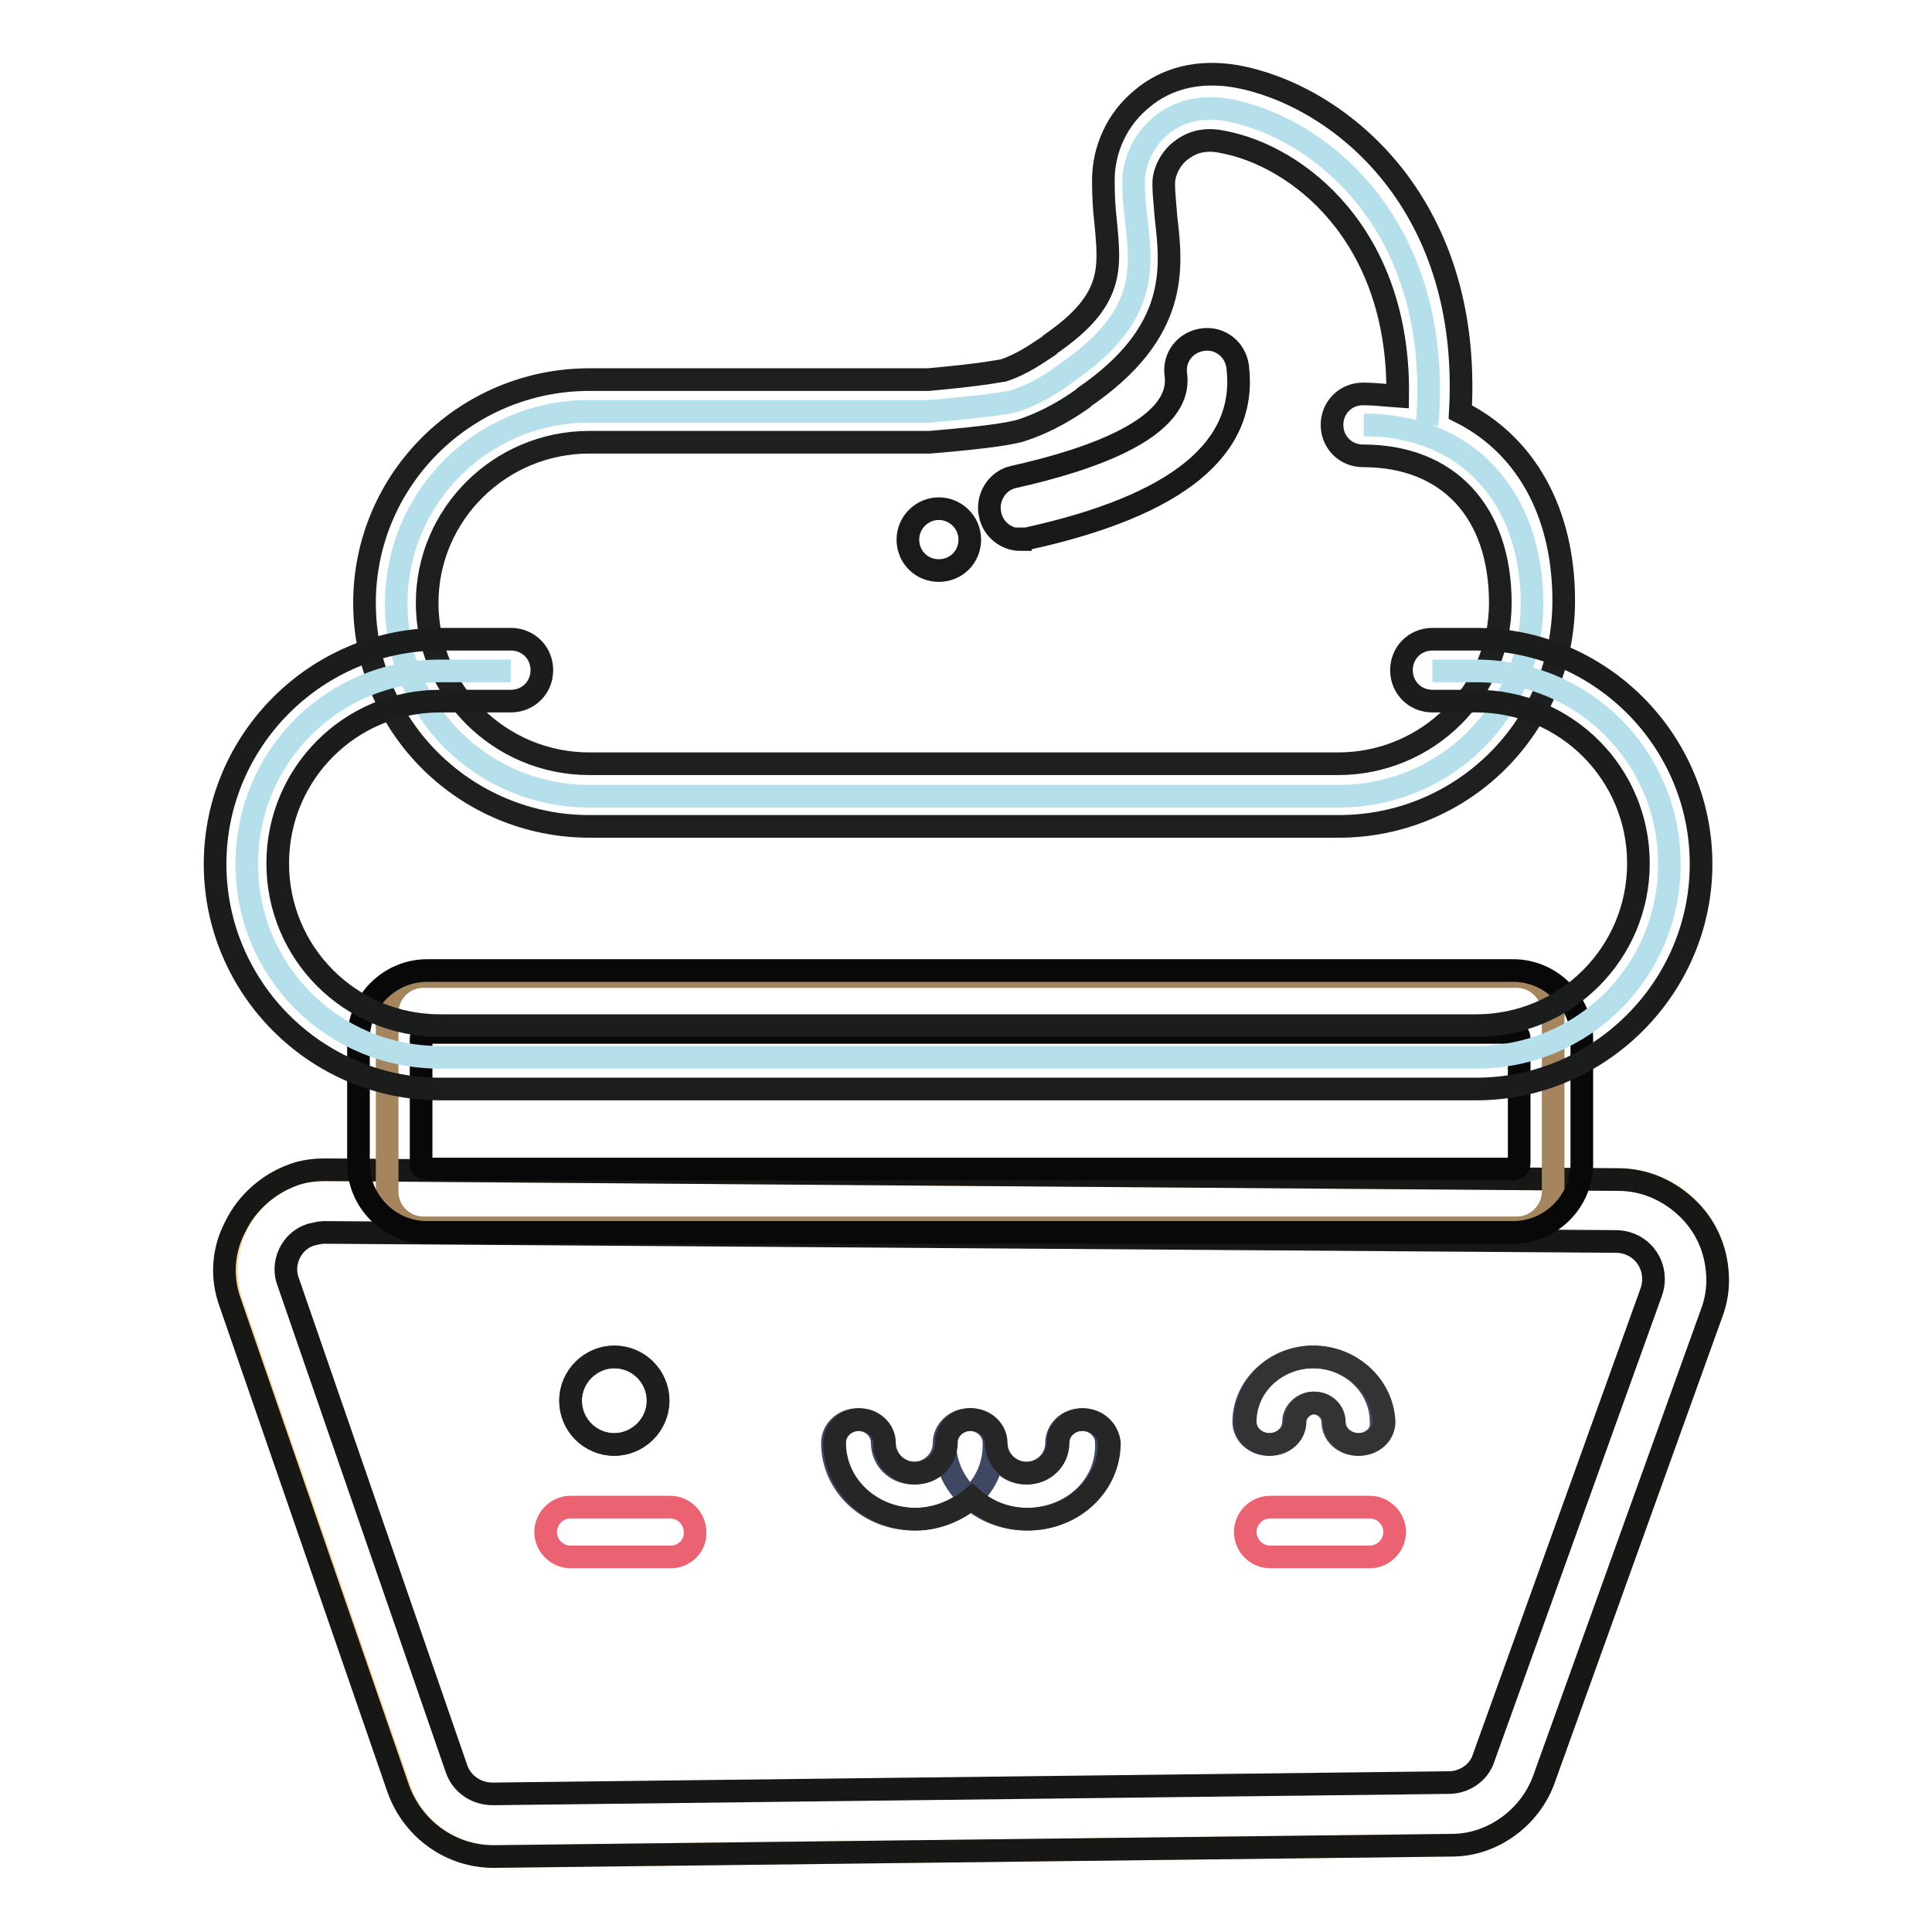 <?xml version="1.0" encoding="utf-8"?>
<!-- Svg Vector Icons : http://www.onlinewebfonts.com/icon -->
<!DOCTYPE svg PUBLIC "-//W3C//DTD SVG 1.1//EN" "http://www.w3.org/Graphics/SVG/1.1/DTD/svg11.dtd">
<svg version="1.1" xmlns="http://www.w3.org/2000/svg" xmlns:xlink="http://www.w3.org/1999/xlink" x="0px" y="0px" viewBox="0 0 256 256" enable-background="new 0 0 256 256" xml:space="preserve">
<g> <path stroke-width="3" fill-opacity="0" stroke="#fad499"  d="M43.1,155l171.4,1.3c7.3,0,13.2,6,13.1,13.4c0,1.5-0.3,3-0.8,4.3l-22.2,61.7c-1.8,5.1-6.8,8.8-12.2,8.8 L65.6,246c-5.6,0-10.8-3.5-12.6-8.9l-22.3-64.5c-2.3-6.9,1.3-14.4,8.1-16.9C40.1,155.2,41.6,155,43.1,155z"/> <path stroke-width="3" fill-opacity="0" stroke="#171716"  d="M65.4,246c-5.6,0-10.6-3.5-12.6-8.9l-22.3-64.5c-1.2-3.3-1-6.9,0.7-10.1c1.5-3.1,4.3-5.6,7.6-6.8 c1.3-0.5,2.8-0.7,4.3-0.7l171.4,1.3c3.5,0,6.8,1.5,9.3,4c2.5,2.5,3.8,5.8,3.8,9.4c0,1.5-0.3,3-0.8,4.3l-22.2,61.7 c-1.8,5.1-6.8,8.8-12.2,8.8L65.4,246L65.4,246z M42.9,163.3c-0.5,0-1.2,0.2-1.7,0.3c-2.6,0.8-4,3.8-3,6.3l22.3,64.5 c0.7,2,2.6,3.3,4.8,3.3l126.7-1.5c2,0,4-1.3,4.6-3.3l22.2-61.7c0.2-0.5,0.3-1.2,0.3-1.7c0-2.8-2.2-5-5-5L42.9,163.3z"/> <path stroke-width="3" fill-opacity="0" stroke="#3e4862"  d="M75.6,185.6c0,3.2,2.6,5.8,5.8,5.8c3.2,0,5.8-2.6,5.8-5.8s-2.6-5.8-5.8-5.8 C78.2,179.8,75.6,182.4,75.6,185.6z"/> <path stroke-width="3" fill-opacity="0" stroke="#eb6272"  d="M88.9,206.3H75.6c-1.8,0-3.3-1.5-3.3-3.3c0-1.8,1.5-3.3,3.3-3.3h13.2c1.8,0,3.3,1.5,3.3,3.3 C92.2,204.8,90.7,206.3,88.9,206.3z M181.5,206.3h-13.2c-1.8,0-3.3-1.5-3.3-3.3c0-1.8,1.5-3.3,3.3-3.3h13.2c1.8,0,3.3,1.5,3.3,3.3 C184.8,204.8,183.3,206.3,181.5,206.3z"/> <path stroke-width="3" fill-opacity="0" stroke="#3e4862"  d="M121.1,201.3c-6,0-10.8-4.5-10.8-10.1c0-1.7,1.5-3.1,3.3-3.1c1.8,0,3.3,1.3,3.3,3.1c0,2.2,1.8,4,4.1,4 s4.1-1.8,4.1-4c0-1.7,1.5-3.1,3.3-3.1c1.8,0,3.3,1.3,3.3,3.1C131.9,196.9,127.1,201.3,121.1,201.3z"/> <path stroke-width="3" fill-opacity="0" stroke="#3e4862"  d="M136,201.3c-6,0-10.8-4.5-10.8-10.1c0-1.7,1.5-3.1,3.3-3.1c1.8,0,3.3,1.3,3.3,3.1c0,2.2,1.8,4,4.1,4 c2.3,0,4.1-1.8,4.1-4c0-1.7,1.5-3.1,3.3-3.1c1.8,0,3.3,1.3,3.3,3.1C146.8,196.9,142,201.3,136,201.3L136,201.3z M179.9,191.4 c-1.8,0-3.3-1.3-3.3-3c0-1.3-1.2-2.5-2.6-2.5s-2.6,1.2-2.6,2.5c0,1.7-1.5,3-3.3,3s-3.3-1.3-3.3-3c0-4.6,4.1-8.6,9.1-8.6 c5,0,9.1,3.8,9.1,8.6C183.2,190.1,181.7,191.4,179.9,191.4L179.9,191.4z"/> <path stroke-width="3" fill-opacity="0" stroke="#262626"  d="M143.5,188.1c-1.8,0-3.3,1.3-3.3,3.1c0,2.2-1.8,4-4.1,4c-2.3,0-4.1-1.8-4.1-4c0-1.7-1.5-3.1-3.3-3.1 c-1.8,0-3.3,1.3-3.3,3.1c0,2.2-1.8,4-4.1,4s-4.1-1.8-4.1-4c0-1.7-1.5-3.1-3.3-3.1c-1.8,0-3.3,1.3-3.3,3.1c0,5.6,4.8,10.1,10.8,10.1 c2.8,0,5.5-1.2,7.4-2.8c2,1.8,4.6,2.8,7.4,2.8c6,0,10.8-4.5,10.8-10.1C146.8,189.4,145.3,188.1,143.5,188.1z"/> <path stroke-width="3" fill-opacity="0" stroke="#1d1e1e"  d="M81.4,179.8c-3.1,0-5.8,2.6-5.8,5.8s2.6,5.8,5.8,5.8c3.1,0,5.8-2.6,5.8-5.8S84.6,179.8,81.4,179.8z"/> <path stroke-width="3" fill-opacity="0" stroke="#333333"  d="M174.1,179.8c-5,0-9.1,3.8-9.1,8.6c0,1.7,1.5,3,3.3,3c1.8,0,3.3-1.3,3.3-3c0-1.3,1.2-2.5,2.6-2.5 c1.5,0,2.6,1.2,2.6,2.5c0,1.7,1.5,3,3.3,3c1.8,0,3.3-1.3,3.3-3C183.2,183.6,179,179.8,174.1,179.8L174.1,179.8z"/> <path stroke-width="3" fill-opacity="0" stroke="#a4855e"  d="M56.1,129.4H201c2.6,0,4.8,2.2,4.8,4.8v23.7c0,2.6-2.2,4.8-4.8,4.8H56.1c-2.6,0-4.8-2.1-4.8-4.8v-23.7 C51.3,131.5,53.5,129.4,56.1,129.4z"/> <path stroke-width="3" fill-opacity="0" stroke="#090808"  d="M200.5,163.3H56.6c-5,0-9.1-4.1-9.1-9.1v-16.5c0-5,4.1-9.1,9.1-9.1h143.9c5,0,9.1,4.1,9.1,9.1v16.5 C209.6,159.2,205.5,163.3,200.5,163.3z M56.6,136.8c-0.5,0-0.8,0.3-0.8,0.8v16.5c0,0.5,0.3,0.8,0.8,0.8h143.9 c0.5,0,0.8-0.3,0.8-0.8v-16.5c0-0.5-0.3-0.8-0.8-0.8H56.6z"/> <path stroke-width="3" fill-opacity="0" stroke="#b5e0eb"  d="M180.7,56.3c13.7,0,22.3,9.6,22.3,23.7c0,14.1-11.4,25.5-25.6,25.5H78.1c-14.2,0-25.6-11.4-25.6-25.5 c0-14.1,11.4-25.5,25.6-25.5h45c6-0.5,9.8-1,11.1-1.3c3.3-1,5.8-2.8,7.4-4c13.1-9.1,8.6-16.7,8.6-25c0-5,4.5-11.1,12.6-9.6 c12.1,2.3,28.5,15.4,26.3,41.7"/> <path stroke-width="3" fill-opacity="0" stroke="#1e1f1f"  d="M177.4,109.5H78.1c-16.4,0-29.8-13.2-29.8-29.6c0-16.4,13.4-29.6,29.8-29.6H123c7.8-0.7,9.6-1.2,9.9-1.2 c2.5-0.8,4.6-2.3,6.1-3.3l0.2-0.2c8.4-5.8,7.9-9.9,7.3-16.2c-0.2-1.7-0.3-3.5-0.3-5.5c0-4.1,1.8-8.1,5.1-10.8 c3.3-2.8,7.6-3.8,12.4-3c13.1,2.3,31.4,16.2,29.8,44.5c8.6,4.3,13.7,13.2,13.7,25C207.2,96.3,193.8,109.5,177.4,109.5L177.4,109.5z  M78.1,58.6c-11.9,0-21.5,9.6-21.5,21.3c0,11.7,9.6,21.3,21.5,21.3h99.2c11.9,0,21.5-9.6,21.5-21.3c0-12.1-6.9-19.5-18.2-19.5 c-2.3,0-4.1-1.8-4.1-4.1s1.8-4.1,4.1-4.1c1.7,0,3.1,0.2,4.6,0.3c0.3-21.5-13.4-31.9-23.2-33.7c-2.3-0.5-4.1,0-5.6,1.2 c-1.3,1-2.2,2.8-2.2,4.3c0,1.5,0.2,3,0.3,4.5c0.8,6.8,1.7,15.2-10.8,23.8l-0.2,0.2c-1.7,1.2-4.6,3.1-8.4,4.3 c-1.2,0.3-3.5,0.8-11.9,1.5H78.1V58.6z"/> <path stroke-width="3" fill-opacity="0" stroke="#1a1a1a"  d="M120.3,71.5c0,2.3,1.8,4.1,4.1,4.1c2.3,0,4.1-1.8,4.1-4.1c0,0,0,0,0,0c0-2.3-1.9-4.1-4.1-4.1 S120.3,69.2,120.3,71.5z"/> <path stroke-width="3" fill-opacity="0" stroke="#b5e0eb"  d="M189.8,88.9h5.8c14.2,0,25.6,11.4,25.6,25.6s-11.4,25.6-25.6,25.6H58.3c-14.2,0-25.6-11.4-25.6-25.6 S44,88.9,58.3,88.9h9.4"/> <path stroke-width="3" fill-opacity="0" stroke="#1b1c1c"  d="M195.6,144.3H58.3c-16.4,0-29.8-13.4-29.8-29.8s13.4-29.8,29.8-29.8h9.4c2.3,0,4.1,1.8,4.1,4.1 c0,2.3-1.8,4.1-4.1,4.1h-9.4c-11.9,0-21.5,9.6-21.5,21.5c0,11.9,9.6,21.5,21.5,21.5h137.3c11.9,0,21.5-9.6,21.5-21.5 c0-11.9-9.6-21.5-21.5-21.5h-5.8c-2.3,0-4.1-1.8-4.1-4.1c0-2.3,1.8-4.1,4.1-4.1h5.8c16.4,0,29.8,13.4,29.8,29.8 S211.9,144.3,195.6,144.3L195.6,144.3z"/> <path stroke-width="3" fill-opacity="0" stroke="#191919"  d="M135.2,71.5c-1.8,0-3.6-1.3-4-3.3c-0.5-2.1,0.8-4.5,3.1-5c10.3-2.3,22.5-6.5,21.5-13.6 c-0.3-2.3,1.3-4.3,3.6-4.6c2.3-0.3,4.3,1.3,4.6,3.6c1.3,10.8-7.9,18.4-28,22.8H135.2z"/></g>
</svg>